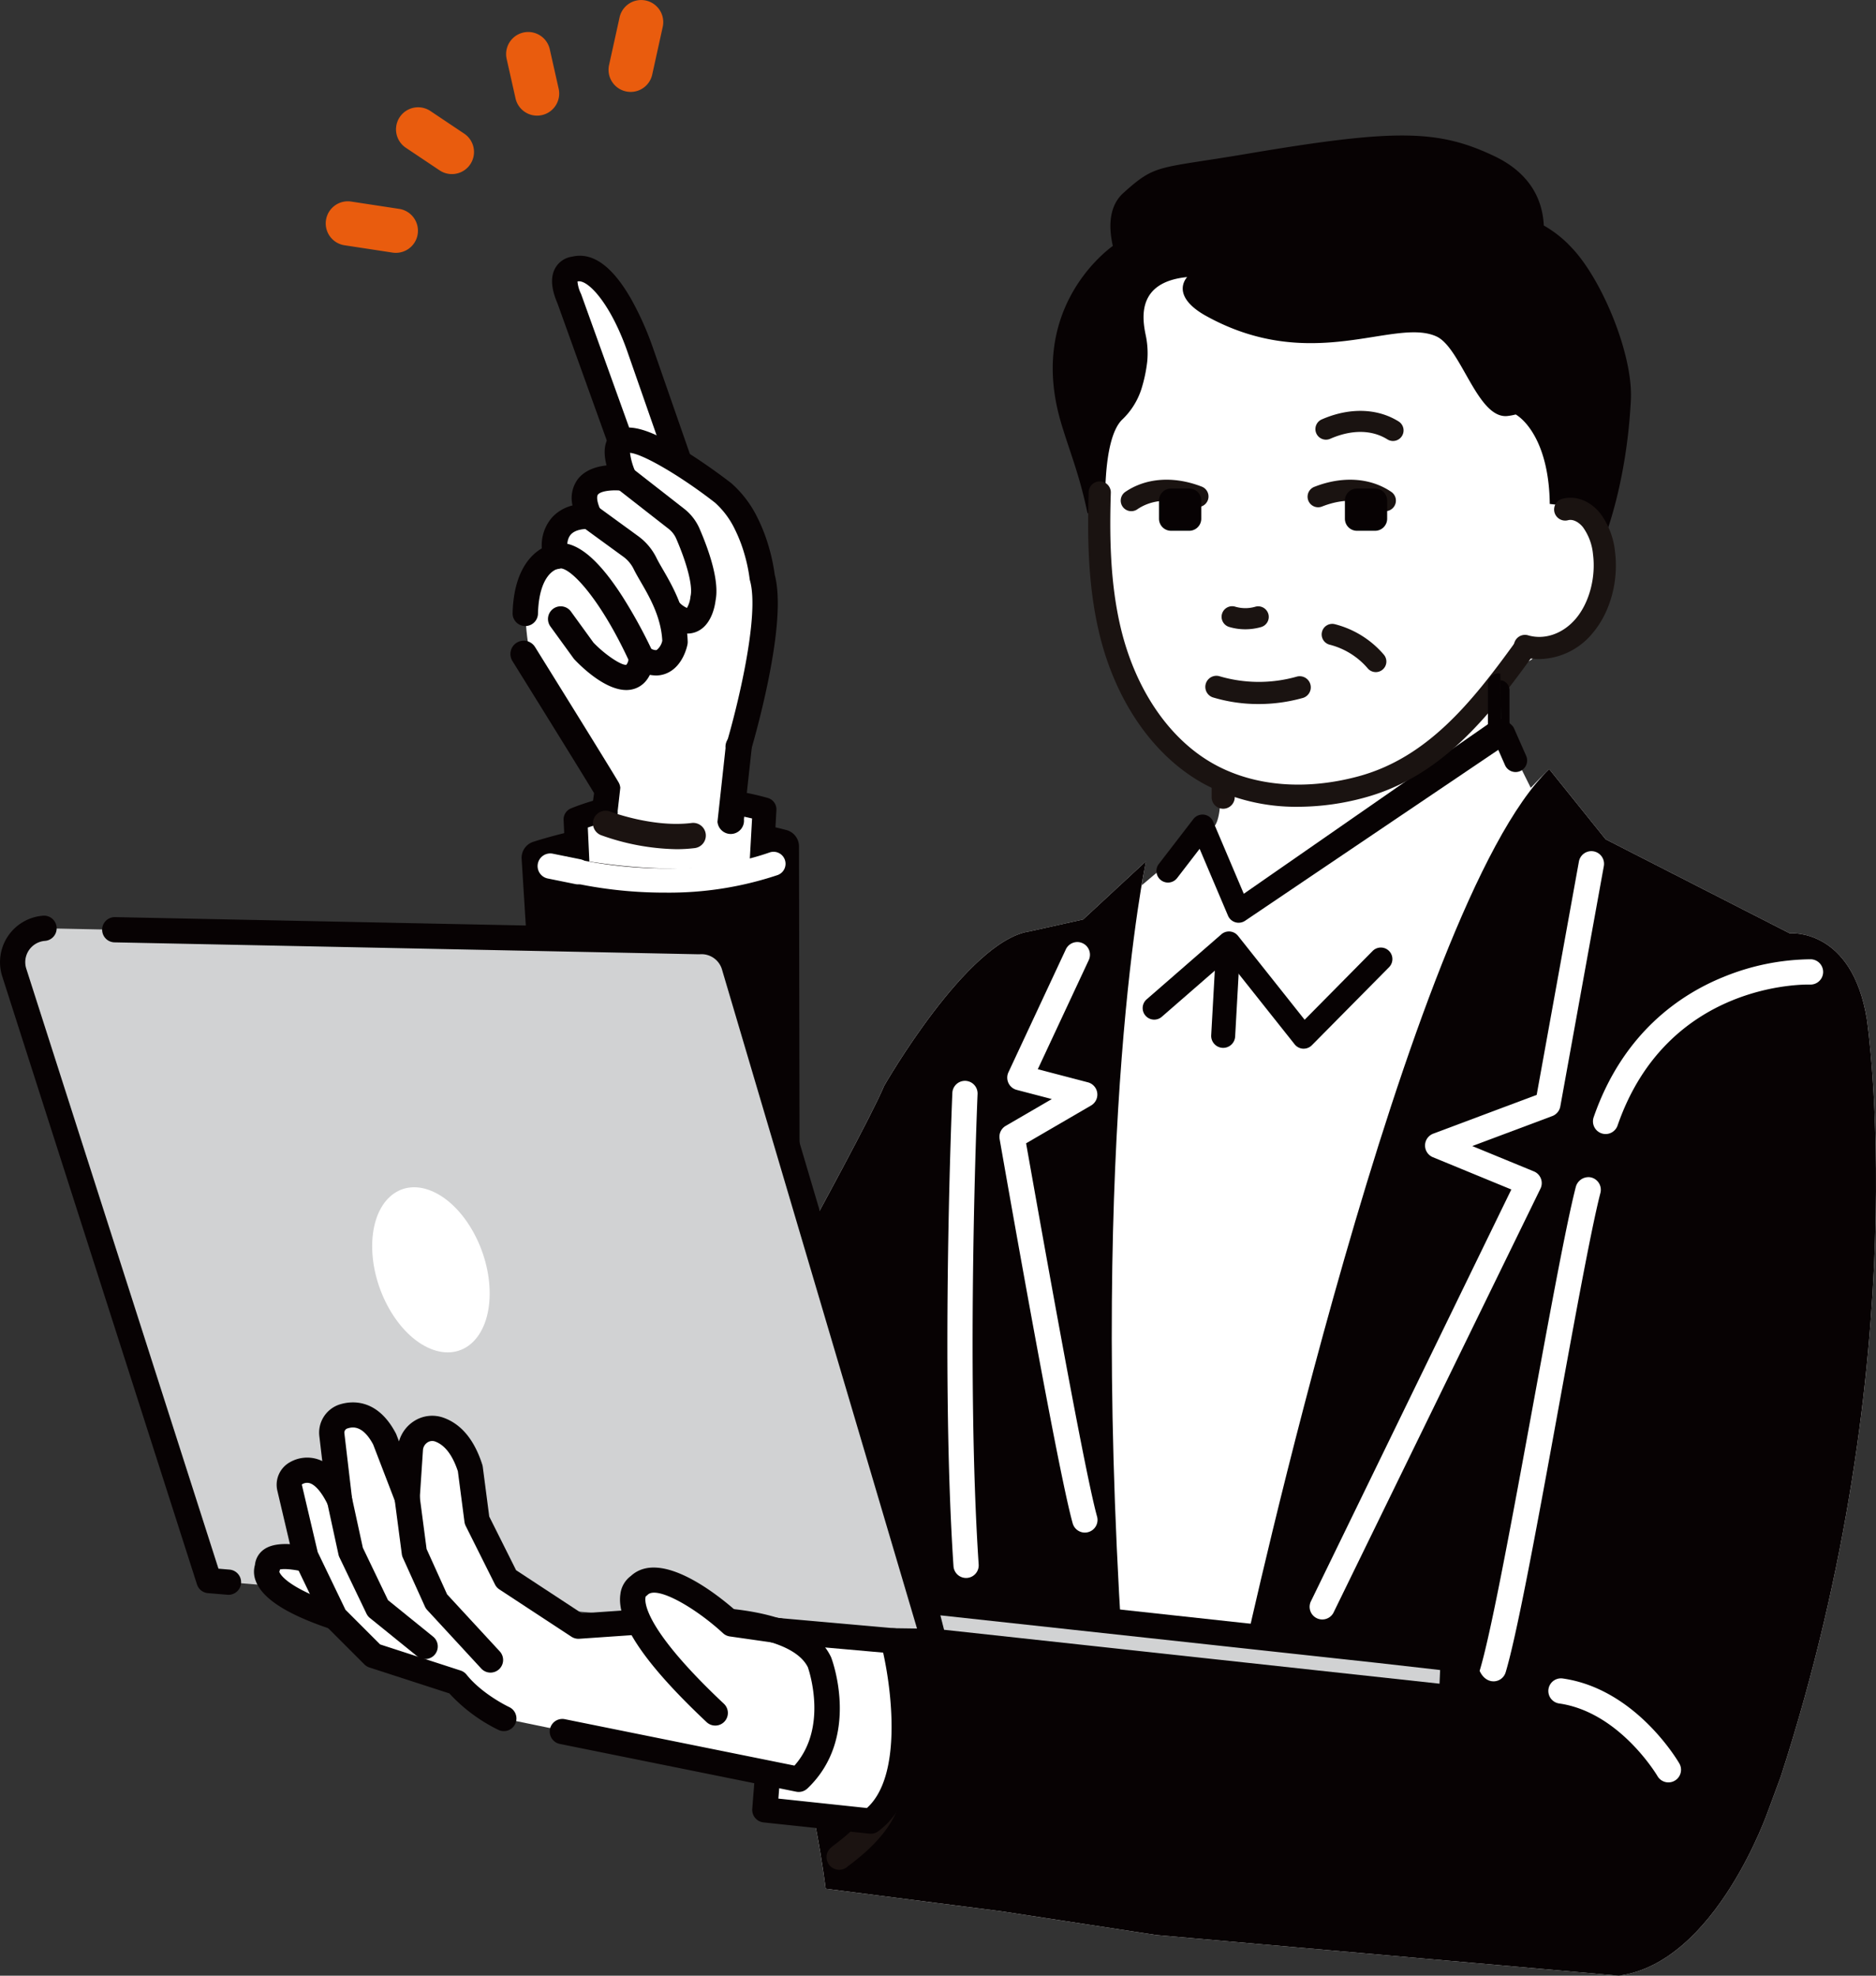 <svg id="fig_matching01" xmlns="http://www.w3.org/2000/svg" xmlns:xlink="http://www.w3.org/1999/xlink" width="524.194" height="552" viewBox="0 0 524.194 552">
  <rect x="0" y="0" width="524.194" height="552" fill="#333333" stroke="none"/>
  <defs>
    <clipPath id="clip-path">
      <rect id="長方形_3018" data-name="長方形 3018" width="524.194" height="552" fill="none"/>
    </clipPath>
  </defs>
  <g id="グループ_2228" data-name="グループ 2228" clip-path="url(#clip-path)">
    <path id="パス_8006" data-name="パス 8006" d="M144.5,289.649l-3.58-57.253a4.709,4.709,0,0,1,3.266-4.788c10.108-3.213,40.6-11.3,70.727-3.277a4.729,4.729,0,0,1,3.507,4.56l.156,84.065a4.719,4.719,0,0,1-6.338,4.441l-64.648-23.611a4.719,4.719,0,0,1-3.091-4.138" transform="translate(4.837 7.582)" fill="#070203"/>
    <path id="パス_8007" data-name="パス 8007" d="M155.472,221.534s24.81-10.657,52.817-2.8l-.946,16.9s-17.478,6.332-51.192.507Z" transform="translate(5.336 7.409)" fill="#fff"/>
    <path id="パス_8008" data-name="パス 8008" d="M183.3,242.049a162.4,162.4,0,0,1-27.608-2.52,3.331,3.331,0,0,1-2.76-3.127l-.679-14.6a3.331,3.331,0,0,1,2.013-3.215c1.057-.454,26.224-11.028,55.029-2.949a3.328,3.328,0,0,1,2.424,3.393l-.946,16.9a3.328,3.328,0,0,1-2.19,2.945c-.51.184-9.042,3.176-25.284,3.176m-23.84-8.647c24.335,3.837,39.54,1.092,44.8-.212l.661-11.812c-20.893-5.023-39.72.388-45.9,2.533Z" transform="translate(5.226 7.297)" fill="#070203"/>
    <path id="パス_8009" data-name="パス 8009" d="M156.507,239.169a3.5,3.5,0,0,1-.705-.071l-7.733-1.565a3.535,3.535,0,1,1,1.4-6.93l7.734,1.565a3.536,3.536,0,0,1-.7,7" transform="translate(4.985 7.913)" fill="#fff"/>
    <path id="パス_8010" data-name="パス 8010" d="M155.253,72.722s-4.948.147-1.4,8.3l24.159,67.188,12.225-5.316L173.691,95.375s-8.6-25.323-18.438-22.654" transform="translate(5.237 2.489)" fill="#fff"/>
    <path id="パス_8011" data-name="パス 8011" d="M176.83,151.263a3.219,3.219,0,0,1-1.75-1.88L150.958,82.3c-1.839-4.277-1.993-7.524-.471-9.923a6.071,6.071,0,0,1,4.331-2.73c5.581-1.322,11.049,2.688,16.255,11.928a85.294,85.294,0,0,1,5.776,12.886l16.54,47.514a3.216,3.216,0,0,1-1.768,3.973L179.4,151.263a3.219,3.219,0,0,1-2.568,0m-6.078-54.746c-4.975-14.657-11.644-21.371-14.549-20.583-.118.032-.21.057-.3.074a8.674,8.674,0,0,0,1,3.834c.031.07.058.141.084.213L180,143.984l6.351-2.762Z" transform="translate(5.13 2.382)" fill="#070203"/>
    <path id="パス_8012" data-name="パス 8012" d="M176.71,151.574a3.553,3.553,0,0,1-1.929-2.073L150.667,82.439c-1.883-4.383-2.03-7.729-.445-10.228a6.412,6.412,0,0,1,4.531-2.873c5.748-1.361,11.332,2.707,16.618,12.087a84.783,84.783,0,0,1,5.8,12.942l16.541,47.514a3.524,3.524,0,0,1-1.948,4.377l-12.225,5.317a3.555,3.555,0,0,1-2.83,0M154.87,69.984a5.762,5.762,0,0,0-4.094,2.58c-1.46,2.3-1.3,5.448.5,9.638L175.4,149.283a2.9,2.9,0,0,0,1.571,1.689,2.935,2.935,0,0,0,2.305,0l12.225-5.316a2.874,2.874,0,0,0,1.589-3.566L176.55,94.577A84.321,84.321,0,0,0,170.8,81.746c-4.573-8.114-9.323-12.141-14.171-12a8.7,8.7,0,0,0-1.757.234m25.01,74.311a.328.328,0,0,1-.179-.192L156.693,80.177c-.024-.064-.049-.128-.077-.193a8.99,8.99,0,0,1-1.028-3.99.33.33,0,0,1,.263-.3c.07-.013.144-.033.277-.069,3.464-.933,10.176,6.739,14.946,20.8l15.6,44.706a.326.326,0,0,1-.18.405l-6.351,2.762a.328.328,0,0,1-.121.028.332.332,0,0,1-.141-.028m-9.428-47.663c-4.847-14.279-11.451-21.106-14.2-20.358l-.013,0a9.791,9.791,0,0,0,.98,3.441c.034.077.064.155.094.238L180.2,143.551l5.751-2.5Z" transform="translate(5.119 2.371)" fill="#070203"/>
    <path id="パス_8013" data-name="パス 8013" d="M208.106,157.174s-1.614-15.571-10.931-23.548c0,0-38.658-30.172-27.565-4.087,0,0-15.921-2.373-9.756,10.652,0,0-11.575-1.125-9.557,11.2,0,0-8.011,1.068-8.394,15.938,0,0,.392,14.386,4.736,21.687l18.12,27.345L160.473,232.9l38.544,1.063,2.539-29.432s10.241-34.262,6.549-47.36" transform="translate(4.871 4.082)" fill="#fff"/>
    <path id="パス_8014" data-name="パス 8014" d="M146.962,149.413a11.618,11.618,0,0,1,2.884-8.729,11.417,11.417,0,0,1,5.738-3.212,8.708,8.708,0,0,1,1.287-7.283c1.982-2.672,5.373-3.593,8.25-3.85-.96-3.522-1.076-7.164,1.683-9.282,3.542-2.719,9.49-1.115,19.892,5.368,6.541,4.078,12.324,8.581,12.566,8.77.038.03.077.061.113.092a30.468,30.468,0,0,1,7.239,9.577,47.556,47.556,0,0,1,3.133,8.094,52,52,0,0,1,1.634,7.708c1.583,5.966.942,16.007-1.906,29.854-1.817,8.834-3.945,16.355-4.558,18.464l-6.461-.1a3.225,3.225,0,0,1,.126-1.163c2.773-9.283,9.353-35.566,6.535-45.565a3.291,3.291,0,0,1-.1-.538,44.646,44.646,0,0,0-1.448-6.866,41.049,41.049,0,0,0-2.7-6.994,24.175,24.175,0,0,0-5.621-7.534c-10.043-7.826-20.994-14.113-24.281-14.015h-.024c-.02.688.158,2.458,1.741,6.18a3.221,3.221,0,0,1-3.428,4.442c-2.342-.336-6.255-.1-7.215,1.2-.566.766-.254,2.6.835,4.894a3.228,3.228,0,0,1-3.2,4.581c-.95-.08-3.721.055-5.147,1.6-1.075,1.164-1.393,3.14-.946,5.874a3.135,3.135,0,0,1-.548,2.511,2.984,2.984,0,0,1-2.152,1.194c-.591.151-5.365,1.714-5.652,12.835a3.218,3.218,0,0,1-6.434-.167c.3-11.58,4.953-16.154,8.168-17.936" transform="translate(4.764 3.974)" fill="#070203"/>
    <path id="パス_8015" data-name="パス 8015" d="M204.922,205.322l-6.46-.1a.326.326,0,0,1-.322-.3,3.5,3.5,0,0,1,.138-1.282c2.766-9.259,9.33-35.461,6.534-45.383a3.575,3.575,0,0,1-.114-.59,44.58,44.58,0,0,0-1.438-6.811,40.721,40.721,0,0,0-2.679-6.937,23.843,23.843,0,0,0-5.528-7.421c-9.518-7.418-20.162-13.645-23.768-13.936a18.661,18.661,0,0,0,1.708,5.713,3.549,3.549,0,0,1-3.775,4.9c-2.311-.334-6.055-.085-6.906,1.067-.362.49-.354,1.98.868,4.559a3.557,3.557,0,0,1-3.523,5.049c-.909-.073-3.543.049-4.878,1.495-1,1.085-1.293,2.967-.863,5.6a3.425,3.425,0,0,1-.616,2.767,3.245,3.245,0,0,1-2.327,1.309c-.523.133-5.124,1.629-5.405,12.525a3.546,3.546,0,0,1-7.089-.183c.3-11.768,5.162-16.384,8.162-18.116a11.869,11.869,0,0,1,2.978-8.765,11.542,11.542,0,0,1,5.6-3.229,8.931,8.931,0,0,1,1.406-7.236c1.619-2.184,4.413-3.543,8.1-3.944-1.1-4.329-.46-7.441,1.9-9.254,3.667-2.813,9.73-1.215,20.266,5.352,6.33,3.947,11.967,8.3,12.594,8.787l.125.1a30.793,30.793,0,0,1,7.319,9.68,47.807,47.807,0,0,1,3.155,8.149,51.838,51.838,0,0,1,1.636,7.715c1.6,6.015.956,16.111-1.9,30-1.813,8.823-3.951,16.383-4.563,18.49a.325.325,0,0,1-.306.236h-.014m-37.907-87.994c-2.226,1.71-2.739,4.633-1.566,8.936a.33.33,0,0,1-.289.414c-2.568.229-6.044,1.062-8.015,3.719a8.415,8.415,0,0,0-1.229,7.018.329.329,0,0,1-.244.388,11,11,0,0,0-5.577,3.116,11.324,11.324,0,0,0-2.794,8.492.328.328,0,0,1-.169.3c-2.859,1.585-7.7,5.985-8,17.658a2.889,2.889,0,1,0,5.777.148c.293-11.379,5.325-13,5.954-13.152a2.676,2.676,0,0,0,1.921-1.072,2.839,2.839,0,0,0,.482-2.254c-.464-2.839-.118-4.908,1.028-6.149,1.515-1.64,4.422-1.787,5.418-1.7a2.9,2.9,0,0,0,2.871-4.112c-1.157-2.447-1.449-4.352-.8-5.231,1.136-1.537,5.459-1.623,7.528-1.327a2.893,2.893,0,0,0,3.078-3.99c-1.59-3.739-1.789-5.563-1.767-6.318a.35.35,0,0,1,.341-.319c3.409-.1,14.4,6.217,24.506,14.1a24.454,24.454,0,0,1,5.7,7.634,41.327,41.327,0,0,1,2.723,7.049,45.293,45.293,0,0,1,1.459,6.924,2.937,2.937,0,0,0,.092.482c2.838,10.071-3.756,36.438-6.536,45.748a2.879,2.879,0,0,0-.12.746l5.894.094c.69-2.391,2.736-9.707,4.482-18.2,2.838-13.794,3.482-23.785,1.9-29.747a51.617,51.617,0,0,0-1.624-7.655,47,47,0,0,0-3.11-8.039,30.163,30.163,0,0,0-7.185-9.5l-.079-.064c-.62-.481-6.232-4.816-12.535-8.744-7.32-4.563-12.387-6.692-15.932-6.587a5.99,5.99,0,0,0-3.585,1.2" transform="translate(4.753 3.964)" fill="#070203"/>
    <path id="パス_8016" data-name="パス 8016" d="M170.188,187.411a6.96,6.96,0,0,0,1.949-.33c2.03-.66,4.6-2.563,5.288-7.881a3.22,3.22,0,0,0-.263-1.75,140.348,140.348,0,0,0-8.6-15.719c-7.352-11.432-13.693-16.141-19.382-14.382a3.217,3.217,0,1,0,1.895,6.148c3.3-1,12.168,9.278,19.824,25.736-.272,1.286-.654,1.7-.75,1.727-1.4.454-6.116-2.617-9.6-6.237l-6.322-8.712a3.217,3.217,0,1,0-5.209,3.778l6.449,8.889a3.309,3.309,0,0,0,.267.322c2.044,2.16,8.63,8.583,14.454,8.41" transform="translate(5.042 5.045)" fill="#070203"/>
    <path id="パス_8017" data-name="パス 8017" d="M155.506,179.237a3.55,3.55,0,0,1-.294-.354l-6.449-8.889a3.546,3.546,0,0,1,5.742-4.163l6.291,8.677c3.616,3.759,8.124,6.512,9.2,6.181a2.864,2.864,0,0,0,.566-1.406c-8.236-17.671-16.663-26.264-19.38-25.46a3.545,3.545,0,1,1-2.09-6.776c5.836-1.809,12.309,2.942,19.757,14.519a139.253,139.253,0,0,1,8.62,15.759,3.519,3.519,0,0,1,.292,1.929c-.715,5.488-3.393,7.462-5.514,8.15a7.341,7.341,0,0,1-2.04.348c-6,.178-12.769-6.472-14.7-8.516m-6.219-31.562a2.889,2.889,0,1,0,1.7,5.521c3.871-1.149,13.138,10.693,20.216,25.912a.331.331,0,0,1,.025.207c-.278,1.312-.7,1.88-.971,1.97-1.67.54-6.631-2.887-9.967-6.356l-6.321-8.712a2.889,2.889,0,0,0-4.678,3.393l6.449,8.888a3.278,3.278,0,0,0,.241.29c1.886,1.992,8.481,8.477,14.205,8.308a6.679,6.679,0,0,0,1.856-.314c1.941-.631,4.4-2.464,5.064-7.61a2.876,2.876,0,0,0-.236-1.572,138.569,138.569,0,0,0-8.577-15.676c-6.388-9.934-11.967-14.736-16.98-14.587a7.626,7.626,0,0,0-2.029.339" transform="translate(5.032 5.034)" fill="#070203"/>
    <path id="パス_8018" data-name="パス 8018" d="M178.114,183.713a7.353,7.353,0,0,0,2.743-.608c4.3-1.874,5.446-7.2,5.562-7.8a3.165,3.165,0,0,0,.057-.705c-.253-8.558-4.268-15.484-6.924-20.065-.713-1.23-1.328-2.291-1.762-3.182a16.188,16.188,0,0,0-4.993-5.956l-11.536-8.4a3.217,3.217,0,0,0-3.788,5.2l11.534,8.4a9.734,9.734,0,0,1,3,3.579c.536,1.1,1.236,2.3,1.978,3.584,2.422,4.179,5.723,9.873,6.044,16.627-.285,1.061-.983,2.5-1.747,2.825-.528.224-1.5-.061-2.659-.787a3.218,3.218,0,0,0-3.409,5.458,10.519,10.519,0,0,0,5.9,1.834" transform="translate(5.36 4.681)" fill="#070203"/>
    <path id="パス_8019" data-name="パス 8019" d="M172.048,182.169a3.546,3.546,0,0,1,3.758-6.016c1.237.775,2.029.905,2.356.763a4.456,4.456,0,0,0,1.545-2.558c-.332-6.654-3.606-12.3-6-16.427-.71-1.222-1.442-2.484-1.988-3.6a9.417,9.417,0,0,0-2.9-3.458l-11.535-8.4a3.547,3.547,0,0,1,4.177-5.733l11.535,8.4a16.5,16.5,0,0,1,5.094,6.079c.43.878,1.041,1.933,1.752,3.16,2.673,4.612,6.712,11.58,6.968,20.219a3.486,3.486,0,0,1-.062.777c-.119.62-1.285,6.1-5.754,8.045a7.733,7.733,0,0,1-2.864.635,10.936,10.936,0,0,1-6.086-1.883m-13.119-45.421a2.889,2.889,0,0,0-1.253,5.189l11.535,8.4a10.08,10.08,0,0,1,3.1,3.7c.537,1.1,1.263,2.351,1.966,3.563,2.433,4.2,5.762,9.94,6.088,16.777a.376.376,0,0,1-.01.1c-.234.866-.938,2.614-1.936,3.04-.639.271-1.691-.016-2.961-.809a2.84,2.84,0,0,0-2.181-.365,2.889,2.889,0,0,0-.881,5.264c2.988,1.866,5.9,2.27,8.34,1.205,4.16-1.812,5.26-6.982,5.37-7.566a2.838,2.838,0,0,0,.052-.634c-.252-8.473-4.241-15.356-6.883-19.916-.714-1.232-1.331-2.3-1.77-3.2a15.82,15.82,0,0,0-4.891-5.834l-11.536-8.4a2.867,2.867,0,0,0-1.78-.553,3.164,3.164,0,0,0-.368.034" transform="translate(5.349 4.67)" fill="#070203"/>
    <path id="パス_8020" data-name="パス 8020" d="M179.872,169.29a3.217,3.217,0,1,1,4.277-4.807,5.443,5.443,0,0,0,2.224,1.417,7.059,7.059,0,0,0,1.185-3.356,3.147,3.147,0,0,1,.057-.356c.61-2.789-.939-8.973-4.042-16.138a7.378,7.378,0,0,0-2.228-2.88l-14.527-11.342a3.218,3.218,0,0,1,3.96-5.073L185.3,138.1a13.852,13.852,0,0,1,4.174,5.4c2.643,6.1,5.543,14.472,4.461,19.891-.178,1.488-1.109,6.934-5.264,8.548a6.167,6.167,0,0,1-2.063.422c-2.119.063-4.378-.961-6.74-3.064m6.427-3.339h0Z" transform="translate(5.683 4.327)" fill="#070203"/>
    <path id="パス_8021" data-name="パス 8021" d="M179.664,169.546a3.547,3.547,0,0,1,2.154-6.189,3.442,3.442,0,0,1,2.56.892,6.493,6.493,0,0,0,1.9,1.29,7.827,7.827,0,0,0,.966-3.016,3.513,3.513,0,0,1,.063-.392c.6-2.727-.945-8.833-4.022-15.938a7.06,7.06,0,0,0-2.13-2.751L166.626,132.1a3.547,3.547,0,0,1,4.365-5.593l14.527,11.342a14.2,14.2,0,0,1,4.272,5.523c2.652,6.123,5.582,14.579,4.488,20.062-.2,1.647-1.179,7.147-5.474,8.814a6.553,6.553,0,0,1-2.172.445c-2.2.065-4.548-.993-6.968-3.147m-13.132-42.021a2.9,2.9,0,0,0,.5,4.057l14.527,11.341a7.715,7.715,0,0,1,2.327,3.009c3.13,7.225,4.685,13.484,4.062,16.338a3.183,3.183,0,0,0-.051.323,7.334,7.334,0,0,1-1.292,3.564.3.3,0,0,1-.071.048.347.347,0,0,1-.489-.052,7.067,7.067,0,0,1-2.1-1.414,2.889,2.889,0,0,0-3.84,4.318c3.035,2.7,5.869,3.582,8.466,2.58,3.951-1.535,4.871-6.726,5.062-8.306,1.065-5.342-1.828-13.66-4.441-19.7a13.543,13.543,0,0,0-4.074-5.266l-14.527-11.341a2.89,2.89,0,0,0-4.055.5" transform="translate(5.672 4.316)" fill="#070203"/>
    <path id="パス_8022" data-name="パス 8022" d="M164.246,224.438a3.389,3.389,0,0,1-3.467-3.029l.818-5.823c-4.158-6.926-22.685-36.712-22.877-37.023a3.389,3.389,0,0,1,5.755-3.581c.817,1.314,20.045,32.23,23.33,37.779a3.391,3.391,0,0,1,.453,1.366l-.74,6.563a3.388,3.388,0,0,1-3.01,3.729c-.088.01-.176.016-.263.019" transform="translate(4.744 5.951)" fill="#070203"/>
    <path id="パス_8023" data-name="パス 8023" d="M160.464,221.375l.8-5.708c-4.275-7.111-22.631-36.624-22.815-36.919a3.717,3.717,0,0,1,1.193-5.12,3.725,3.725,0,0,1,5.121,1.193l.23.369c4.684,7.535,20.2,32.5,23.1,37.415a3.719,3.719,0,0,1,.5,1.571l-.74,6.491a3.718,3.718,0,0,1-3.3,4.091c-.1.009-.193.018-.288.02a3.737,3.737,0,0,1-3.8-3.4m-20.473-47.189a3.059,3.059,0,0,0-.981,4.215c.184.3,18.715,30.092,22.88,37.027a.331.331,0,0,1,.043.214l-.817,5.744a3.06,3.06,0,0,0,5.424,1.6,3.114,3.114,0,0,0,.661-2.319l.74-6.49a3.063,3.063,0,0,0-.41-1.233c-2.9-4.908-18.412-29.87-23.1-37.4l-.23-.369a3.057,3.057,0,0,0-4.216-.981" transform="translate(4.733 5.94)" fill="#070203"/>
    <path id="パス_8024" data-name="パス 8024" d="M197.607,225.871a3.389,3.389,0,0,1-3.468-3.037l2.254-20.679a3.389,3.389,0,1,1,6.742-.7l-2.254,20.678a3.389,3.389,0,0,1-3.02,3.721c-.085.009-.17.016-.253.018" transform="translate(6.664 6.81)" fill="#070203"/>
    <path id="パス_8025" data-name="パス 8025" d="M193.824,222.809l2.254-20.609a3.713,3.713,0,1,1,7.393-.7l-2.254,20.609a3.716,3.716,0,0,1-3.311,4.081c-.094.009-.186.017-.279.02a3.735,3.735,0,0,1-3.8-3.4m5.633-24.038a3.034,3.034,0,0,0-2.059,1.116,3.117,3.117,0,0,0-.667,2.315l-2.254,20.609a3.07,3.07,0,0,0,3.131,2.742c.074,0,.151-.006.23-.016a3.041,3.041,0,0,0,2.059-1.115,3.117,3.117,0,0,0,.667-2.315l2.254-20.609a3.067,3.067,0,0,0-3.132-2.742c-.076,0-.152.006-.229.014" transform="translate(6.653 6.799)" fill="#070203"/>
    <path id="パス_8026" data-name="パス 8026" d="M183.486,229.743a65.177,65.177,0,0,1-21.043-3.919,3.535,3.535,0,0,1,2.549-6.595c.118.046,11.971,4.54,22.759,3.19a3.535,3.535,0,1,1,.879,7.016,41.43,41.43,0,0,1-5.144.308" transform="translate(5.498 7.517)" fill="#1b1311"/>
    <path id="パス_8027" data-name="パス 8027" d="M298.8,159.675l-.038-.148c-.445.269-.2.234.038.148" transform="translate(10.246 5.476)" fill="#fff"/>
    <path id="パス_8028" data-name="パス 8028" d="M415.27,216.316v0c.025-.027.02-.023,0,0" transform="translate(14.254 7.424)" fill="#fff"/>
    <path id="パス_8029" data-name="パス 8029" d="M422.537,123.792s-5.058-33.033-14.972-41.22h0C391.394,57.625,370.028,35.8,337.8,50.348c-8.316,7.276-19.289,12.013-19.289,12.013-15.99,16.174-17.055,16.463-21.8,42.721l-1.5,18.044c-3.978.157,2.537,40.568,4.15,40.31.016.048.032.1.047.145l-.008,0c1.856,7.345,5.369,31.6,19.653,44.775a74.06,74.06,0,0,0,12.324,9.931c.306,13.116-3.236,11.69-3.236,11.69l-21.015,17.7-4.057,42.769c.329-2.616-15.115,164.11-22.222,185.841l57.414-8.936L390.2,265.713c1.006-1.011,28.619-42.518,29.689-43.541L410.4,203.1l-2.779,2.732-.938-18.254c5.681-6.959,11.943.47,14.826-10.587a7.908,7.908,0,0,0,1.94.6c2.966.475,7.849-1.942,10.444-5.661,4.793-5.9,3.715-21.6,4.5-34.123,0,0,.714-20.986-15.854-14.011" transform="translate(9.64 1.568)" fill="#fff"/>
    <path id="パス_8030" data-name="パス 8030" d="M335.379,251.14a3.193,3.193,0,0,1-.915-.133,3.227,3.227,0,0,1-2.054-1.833l-7.932-18.686-6.285,8.167a3.227,3.227,0,1,1-5.115-3.936l9.653-12.545a3.227,3.227,0,0,1,5.527.707l8.561,20.167,68.727-47.723a7.125,7.125,0,0,1,2.771-1.049c1.318-.209,3.564,1.546,3.95,2.421l3.494,7.919a3.227,3.227,0,0,1-5.9,2.605l-1.934-4.388-70.737,47.753a3.23,3.23,0,0,1-1.806.552" transform="translate(10.723 6.668)" fill="#070203"/>
    <path id="パス_8031" data-name="パス 8031" d="M353.684,284.363c-.058,0-.117,0-.175-.005a3.224,3.224,0,0,1-2.352-1.215l-18.784-23.654-18.338,15.961a3.227,3.227,0,0,1-4.237-4.869L330.683,252.4a3.226,3.226,0,0,1,4.645.428l18.62,23.448,19-19.218a3.227,3.227,0,0,1,4.589,4.539l-21.564,21.8a3.226,3.226,0,0,1-2.294.958" transform="translate(10.595 8.636)" fill="#070203"/>
    <path id="パス_8032" data-name="パス 8032" d="M330.546,218.795a3.227,3.227,0,0,1-3.227-3.227v-3.607a3.227,3.227,0,1,1,6.454,0v3.607a3.227,3.227,0,0,1-3.227,3.227" transform="translate(11.235 7.164)" fill="#1b1311"/>
    <path id="パス_8033" data-name="パス 8033" d="M515.4,277.692c-4.148-25.716-21.569-24.057-21.569-24.057L442.4,227.365l-15.762-19.6C371.882,260.022,312.982,419,312.982,419c-9.126-144.346.982-185.519.982-185.519l-17.573,16.286-14.933,3.318c-17.421,2.489-40.649,43.137-40.649,43.137-6.637,15.762-55.581,102.868-55.581,102.868-14.933,41.478,27.527,71.242,27.527,71.242,8.3,21.569,11.706,50.236,11.706,50.236l49.005,6.293,43.339,6.639,129.278,11.372c27.209-3.638,41.838-46.4,41.838-46.4l3.418-9.24C529.5,371.433,515.4,277.692,515.4,277.692" transform="translate(6.248 7.131)" fill="#fff"/>
    <path id="パス_8034" data-name="パス 8034" d="M515.4,277.692c-4.148-25.716-21.569-24.057-21.569-24.057L442.4,227.365l-15.762-19.6c-39.512,37.716-84.973,245.693-84.973,245.693l-34.434-1.988c-9.125-144.346,6.737-217.989,6.737-217.989l-17.573,16.286-14.933,3.318c-17.421,2.489-40.649,43.137-40.649,43.137-6.637,15.762-55.581,102.868-55.581,102.868-14.933,41.478,27.527,71.242,27.527,71.242,8.3,21.569,11.706,50.236,11.706,50.236l49.005,6.293,43.339,6.639,129.278,11.372c27.209-3.638,41.838-46.4,41.838-46.4l3.418-9.24C529.5,371.433,515.4,277.692,515.4,277.692" transform="translate(6.248 7.131)" fill="#070203"/>
    <path id="パス_8035" data-name="パス 8035" d="M357.966,444.52a3.535,3.535,0,0,1-3.75-5.149l55.936-114.929-21.916-9.017a3.536,3.536,0,0,1,.1-6.58l28.9-10.831,11.8-65.19A3.536,3.536,0,0,1,436,234.084l-12.164,67.165a3.537,3.537,0,0,1-2.238,2.68l-22.356,8.38,17.218,7.083a3.535,3.535,0,0,1,1.77,4.941l-57.786,118.38a3.529,3.529,0,0,1-2.481,1.807" transform="translate(12.144 7.892)" fill="#fff"/>
    <path id="パス_8036" data-name="パス 8036" d="M293.754,419.456a3.535,3.535,0,0,1-3.289-2.579C286,400.98,270.509,312.1,270.049,309.5a3.534,3.534,0,0,1,1.7-3.673l12.884-7.491-9.812-2.563a3.537,3.537,0,0,1-2.31-4.916l16.04-34.347a3.536,3.536,0,0,1,6.408,2.992l-14.246,30.5,14,3.658a3.536,3.536,0,0,1,.883,6.478L277.445,310.7c2.109,11.772,15.948,90.456,19.827,104.265a3.536,3.536,0,0,1-3.518,4.49" transform="translate(9.267 8.734)" fill="#fff"/>
    <path id="パス_8037" data-name="パス 8037" d="M403.6,458.842c-1.418,0-2.931-.857-3.883-2.926,5.894-19.205,21.077-112.685,26.852-135.115a3.668,3.668,0,0,1,4-2.8,3.537,3.537,0,0,1,2.9,4.378c-5.618,21.827-20.447,113.963-26.482,133.951a3.536,3.536,0,0,1-3.383,2.514" transform="translate(13.72 10.914)" fill="#fff"/>
    <path id="パス_8038" data-name="パス 8038" d="M433.873,307.947a3.538,3.538,0,0,1-3.341-4.694c8.147-23.536,24.2-34.293,36.232-39.173a65.518,65.518,0,0,1,24.465-4.958A3.535,3.535,0,0,1,491,266.19c-1.63-.042-39.923-.683-53.79,39.378a3.538,3.538,0,0,1-3.341,2.38" transform="translate(14.771 8.894)" fill="#fff"/>
    <path id="パス_8039" data-name="パス 8039" d="M226.822,505.891a3.537,3.537,0,0,1-3.508-3.16c-.217-2.041,1.139-3.046,2.129-3.78,6.921-5.134,10.881-10.136,11.768-14.865a3.526,3.526,0,1,1,6.931,1.3c-1.225,6.533-6.1,13-14.5,19.23-.126.092-.233.172-.321.237a3.537,3.537,0,0,1-2.5,1.039" transform="translate(7.664 16.517)" fill="#1b1311"/>
    <path id="パス_8040" data-name="パス 8040" d="M451.832,482.427a3.523,3.523,0,0,1-3.053-1.758c-.155-.263-10.634-17.889-27.469-20.291a3.526,3.526,0,0,1,1-6.982c20.31,2.9,32.085,22.891,32.575,23.741a3.526,3.526,0,0,1-3.049,5.291" transform="translate(14.357 15.561)" fill="#fff"/>
    <path id="パス_8041" data-name="パス 8041" d="M261.156,430.854a3.526,3.526,0,0,1-3.515-3.292c-3.629-54.441-.352-131.457-.319-132.229a3.526,3.526,0,1,1,7.046.306c-.033.769-3.294,77.4.308,131.454a3.526,3.526,0,0,1-3.284,3.753c-.08.005-.158.008-.237.008" transform="translate(8.785 10.021)" fill="#fff"/>
    <path id="パス_8042" data-name="パス 8042" d="M58.282,432.989,3.868,263.113a9.493,9.493,0,0,1,8.322-12.361l183,3.735a9.492,9.492,0,0,1,9.909,7.091l55.765,188.41Z" transform="translate(0.117 8.607)" fill="#d1d2d3"/>
    <path id="パス_8043" data-name="パス 8043" d="M260.028,453.619h-.049l-11.377-.157a3.527,3.527,0,0,1,.048-7.053h.05l6.588.092L200.883,262.682c-.011-.039-.023-.079-.033-.118a5.976,5.976,0,0,0-6.228-4.458c-.113.008-.231.012-.338.009L31.049,254.785a3.526,3.526,0,1,1,.144-7.051l163.078,3.327a13,13,0,0,1,13.391,9.676l55.748,188.354a3.527,3.527,0,0,1-3.381,4.527" transform="translate(0.947 8.503)" fill="#070203"/>
    <path id="パス_8044" data-name="パス 8044" d="M63.826,437.089c-.1,0-.2,0-.3-.012l-5.423-.455a3.525,3.525,0,0,1-3.063-2.439L.627,264.307a13.019,13.019,0,0,1,11.414-16.954,3.526,3.526,0,1,1,.533,7.032,5.966,5.966,0,0,0-5.23,7.77l53.7,167.634,3.077.259a3.526,3.526,0,0,1-.291,7.041" transform="translate(0 8.49)" fill="#070203"/>
    <path id="パス_8045" data-name="パス 8045" d="M242.507,443.319s10.074,38.406-6.3,50.368l-29.592-3.147,3.936-50.054Z" transform="translate(7.092 15.119)" fill="#fff"/>
    <path id="パス_8046" data-name="パス 8046" d="M236.327,497.332c-.124,0-.248-.007-.372-.02l-29.592-3.147a3.528,3.528,0,0,1-3.142-3.784l3.936-50.054a3.524,3.524,0,0,1,3.826-3.235l31.953,2.833a3.528,3.528,0,0,1,3.1,2.618c.436,1.663,10.475,40.883-7.627,54.111a3.532,3.532,0,0,1-2.081.679m-25.807-9.817,24.731,2.63c9.792-8.763,7.025-32.268,4.54-43.42l-25.883-2.294Z" transform="translate(6.975 15.002)" fill="#070203"/>
    <path id="パス_8047" data-name="パス 8047" d="M91.142,423.544s-18.889-6.926-18.889,0c0,0-3.777,6.3,18.889,13.852Z" transform="translate(2.472 14.432)" fill="#fff"/>
    <path id="パス_8048" data-name="パス 8048" d="M91.259,441.038a3.534,3.534,0,0,1-1.115-.181c-12.324-4.108-19.212-8.529-21.057-13.514a6.934,6.934,0,0,1-.2-4.442,5.987,5.987,0,0,1,2.569-4.351c5-3.494,16.365.1,21.018,1.8a3.523,3.523,0,0,1,2.312,3.31v13.852a3.528,3.528,0,0,1-3.526,3.526m-15.57-16.19c.209.589,1.764,3.629,12.044,7.648v-6.312c-5.01-1.587-10.07-2.448-11.879-1.983a3.417,3.417,0,0,1-.164.647m-.294.624,0,0,0,0m0,0v0" transform="translate(2.355 14.316)" fill="#070203"/>
    <path id="パス_8049" data-name="パス 8049" d="M220.495,484.01l-82.342-16.969s-8.186-3.778-13.222-10.074l-23.3-7.555-10.7-10.7-8.185-17-4.5-19.134a3.66,3.66,0,0,1,1.749-4.06c2.764-1.511,7.618-2.12,12.2,7.453l-2.14-18.2a4.749,4.749,0,0,1,3.128-5.1c3.143-1.027,7.827-.876,11.605,6.3l6.3,16.37.9-13.547a6.151,6.151,0,0,1,8.111-5.481c3.1,1.131,6.443,4.055,8.615,10.842l1.889,14.482L138.781,428l20.148,13.223,18.259-1.26s41.554-4.407,49.11,11.333c0,0,7.54,20.034-5.8,32.709" transform="translate(2.682 13.119)" fill="#fff"/>
    <path id="パス_8050" data-name="パス 8050" d="M220.611,487.654a3.554,3.554,0,0,1-.7-.069l-66.045-13.344a3.526,3.526,0,0,1,1.4-6.912l64.159,12.962c9.249-10.408,4.3-25.874,3.737-27.5-5.484-10.842-35.39-10.265-45.485-9.2l-.128.011-18.258,1.259a3.583,3.583,0,0,1-2.177-.57l-20.147-13.221a3.536,3.536,0,0,1-1.219-1.372l-8.186-16.37a3.521,3.521,0,0,1-.343-1.12l-1.846-14.158c-1.5-4.519-3.64-7.314-6.368-8.309a2.372,2.372,0,0,0-2.129.27,2.784,2.784,0,0,0-1.257,2.133l-.9,13.546a3.526,3.526,0,0,1-6.809,1.031l-6.218-16.17c-3.115-5.785-6.148-4.79-7.3-4.415a1.244,1.244,0,0,0-.722,1.339l2.14,18.2a3.526,3.526,0,0,1-6.683,1.933c-2.242-4.687-4.158-5.9-5.1-6.2a2.646,2.646,0,0,0-2.224.321.287.287,0,0,0-.009.157l4.416,18.76,7.757,16.113,9.679,9.68,22.489,7.294a3.538,3.538,0,0,1,1.666,1.151c4.435,5.544,11.875,9.043,11.95,9.077a3.526,3.526,0,0,1-2.959,6.4,45.993,45.993,0,0,1-13.8-10.235l-22.327-7.241a3.54,3.54,0,0,1-1.406-.862l-10.7-10.7a3.526,3.526,0,0,1-.683-.963l-8.185-17a3.58,3.58,0,0,1-.255-.721l-4.5-19.134a7.2,7.2,0,0,1,3.489-7.961,9.677,9.677,0,0,1,7.774-.845,10.038,10.038,0,0,1,1.287.517l-.813-6.91a8.278,8.278,0,0,1,5.535-8.867c2.977-.973,10.478-2.141,15.821,8.01a3.541,3.541,0,0,1,.171.378l.727,1.89a9.88,9.88,0,0,1,4.106-5.607,9.365,9.365,0,0,1,8.394-.986c4.943,1.8,8.565,6.2,10.765,13.079a3.636,3.636,0,0,1,.139.618l1.811,13.892,7.5,14.988,18.36,12.049L177,436.572c4.813-.507,44.244-4.076,52.6,13.32.044.093.085.188.121.284.341.908,8.192,22.384-6.674,36.509a3.53,3.53,0,0,1-2.429.969" transform="translate(2.565 13.002)" fill="#070203"/>
    <path id="パス_8051" data-name="パス 8051" d="M115.765,449.748a3.5,3.5,0,0,1-2.217-.786l-13.223-10.7a3.53,3.53,0,0,1-.96-1.214l-7.555-15.74a3.468,3.468,0,0,1-.267-.777L88.4,406.047a3.526,3.526,0,1,1,6.891-1.5l3.061,14.077,7.032,14.652,12.6,10.2a3.526,3.526,0,0,1-2.219,6.267" transform="translate(3.031 13.79)" fill="#070203"/>
    <path id="パス_8052" data-name="パス 8052" d="M133.4,453.546a3.518,3.518,0,0,1-2.592-1.135L115.7,436.043a3.533,3.533,0,0,1-.623-.94L108.9,421.435a3.5,3.5,0,0,1-.283-.992l-2.01-15.295a3.526,3.526,0,0,1,6.992-.919l1.941,14.778,5.726,12.671,14.723,15.949a3.527,3.527,0,0,1-2.59,5.918" transform="translate(3.658 13.769)" fill="#070203"/>
    <path id="パス_8053" data-name="パス 8053" d="M198.559,439.066s-19.019-17.549-25.945-10.624c0,0-10.674,5.337,21.38,35.493l17.786-22.981Z" transform="translate(5.866 14.65)" fill="#fff"/>
    <path id="パス_8054" data-name="パス 8054" d="M194.11,467.579a3.515,3.515,0,0,1-2.415-.958C174.349,450.3,166.47,438.61,167.6,430.873a7.346,7.346,0,0,1,2.92-5.084c8.417-7.741,24.788,5.657,29.718,10.055l12.153,1.737a3.526,3.526,0,0,1-1,6.982l-13.223-1.889a3.538,3.538,0,0,1-1.891-.9c-7.81-7.2-18.477-13.306-21.062-10.723a3.453,3.453,0,0,1-.521.429c-.236.609-2.019,7.57,21.825,30a3.527,3.527,0,0,1-2.417,6.1m-19.8-35.869,0,0,0,0m0,0h0m0,0h0" transform="translate(5.749 14.534)" fill="#070203"/>
    <path id="パス_8055" data-name="パス 8055" d="M376.722,446.263,249.534,432.42l2.877,11.333,144.616,15.731.473-10.86Z" transform="translate(8.565 14.842)" fill="#d1d2d3"/>
    <path id="パス_8056" data-name="パス 8056" d="M397.145,463.128a3.4,3.4,0,0,1-.382-.022L252.147,447.375a3.523,3.523,0,0,1-3.037-2.636l-2.877-11.333a3.527,3.527,0,0,1,3.8-4.373l127.189,13.842h.017l20.776,2.36a3.527,3.527,0,0,1,3.125,3.656l-.472,10.861a3.529,3.529,0,0,1-3.523,3.374m-141.8-22.5,138.442,15.06.165-3.818-17.5-1.988L254.319,436.593Z" transform="translate(8.448 14.725)" fill="#070203"/>
    <path id="パス_8057" data-name="パス 8057" d="M100.543,336.914c-.111,12.161,7.149,25.09,16.214,28.877s16.5-3,16.615-15.161-7.149-25.089-16.214-28.877-16.5,3-16.615,15.161" transform="translate(3.451 11.008)" fill="#fff"/>
    <path id="パス_8058" data-name="パス 8058" d="M113.648,63.807a6.176,6.176,0,0,1-6.986,4.9L93.245,66.661A6.175,6.175,0,1,1,95.1,54.45l13.418,2.043a6.176,6.176,0,0,1,5.175,7.034c-.016.094-.031.187-.05.279" transform="translate(3.02 1.866)" fill="#e95c0e"/>
    <path id="パス_8059" data-name="パス 8059" d="M128.656,42.679a6.179,6.179,0,0,1-9.491,3.925l-9.439-6.318a6.174,6.174,0,1,1,6.867-10.263l9.44,6.317a6.176,6.176,0,0,1,2.623,6.338" transform="translate(3.672 0.995)" fill="#e95c0e"/>
    <path id="パス_8060" data-name="パス 8060" d="M179.565,7.378c-.008.042-.017.085-.027.127l-2.922,13.261a6.175,6.175,0,1,1-12.06-2.657l2.922-13.262a6.175,6.175,0,0,1,12.087,2.531" transform="translate(5.644 0)" fill="#e95c0e"/>
    <path id="パス_8061" data-name="パス 8061" d="M151.44,27.04a6.175,6.175,0,0,1-12.082.154l-2.494-11.083A6.175,6.175,0,0,1,148.912,13.4l2.494,11.083a6.15,6.15,0,0,1,.034,2.557" transform="translate(4.692 0.294)" fill="#e95c0e"/>
    <path id="パス_8062" data-name="パス 8062" d="M429.472,68.029a32.311,32.311,0,0,0-7.864-6.279C421.2,53.072,416.419,46.5,407.9,42.423c-15.78-7.545-27.765-7.718-69.146-.719-25.3,4.28-25.443,2.706-34.6,10.932-3.839,3.449-4.3,8.948-2.965,14.816-3.1,2.258-23.654,18.639-14.435,49.525,2.438,8.168,5.064,14.19,7.355,25.128a30.187,30.187,0,0,1,5.046.947s-1.248-21.287,4.627-27.051a20.391,20.391,0,0,0,5.368-8.5,41.17,41.17,0,0,0,1.661-7.859,24.283,24.283,0,0,0-.439-7.273c-.943-4.587-2.628-14.81,11.584-16.215a5.145,5.145,0,0,0-1.108,2.115c-.879,3.695,2.853,6.769,6.244,8.658,29.642,16.513,52.731.453,64.514,5.815,6.928,3.153,11.456,23.13,19.853,22.233a15.86,15.86,0,0,0,2.317-.433c.03.02.057.043.087.062,3.1,1.915,9.212,8.775,9.414,24.942,0,0,3.53.343,9.526,1.355,1.93.326,3.844,8.11,5.2,9.933-.017-.487,6.682-15.6,7.934-40.358.642-12.688-8.068-33.614-16.467-42.45" transform="translate(9.761 1.256)" fill="#070203"/>
    <path id="パス_8063" data-name="パス 8063" d="M372.076,181.9a2.947,2.947,0,0,1-2.253-1.041,20.7,20.7,0,0,0-10.665-6.624,2.954,2.954,0,0,1,1.434-5.731,26.658,26.658,0,0,1,13.733,8.53,2.954,2.954,0,0,1-2.25,4.867Z" transform="translate(12.352 5.882)" fill="#1a1311"/>
    <path id="パス_8064" data-name="パス 8064" d="M352.549,220.85a54.561,54.561,0,0,1-26.151-6.3c-14.15-7.682-24.886-23.08-29.455-42.247-3.24-13.593-3.3-27.6-2.935-39.518a3.1,3.1,0,0,1,6.189.191c-.355,11.506-.3,25.006,2.769,37.891,4.162,17.459,13.779,31.4,26.386,38.241,11.09,6.021,25.246,7.186,39.861,3.279,19.307-5.159,31.762-20.609,43.857-37.346a3.1,3.1,0,0,1,5.019,3.627c-12.775,17.678-26,34.016-47.277,39.7A70.822,70.822,0,0,1,352.549,220.85Z" transform="translate(10.192 4.561)" fill="#1a1311"/>
    <path id="パス_8065" data-name="パス 8065" d="M415.978,179.426a17.455,17.455,0,0,1-4.686-.64,3.1,3.1,0,1,1,1.66-5.965c4.638,1.29,9.719-.525,13.259-4.738,3.734-4.442,5.6-11.492,4.759-17.96a15.314,15.314,0,0,0-2.822-7.566c-1.264-1.551-2.913-2.3-4.2-1.916a3.1,3.1,0,0,1-1.779-5.931c3.755-1.126,7.887.382,10.782,3.936a21.55,21.55,0,0,1,4.161,10.678c1.072,8.232-1.288,16.946-6.159,22.743A19.7,19.7,0,0,1,415.978,179.426Z" transform="translate(14.145 4.718)" fill="#1a1311"/>
    <path id="パス_8066" data-name="パス 8066" d="M376.935,119.3a2.94,2.94,0,0,1-1.563-.449c-4.345-2.716-10.018-2.774-15.974-.164a2.954,2.954,0,1,1-2.372-5.411c7.685-3.368,15.513-3.162,21.477.565a2.954,2.954,0,0,1-1.568,5.459Z" transform="translate(12.295 3.907)" fill="#1a1311"/>
    <path id="パス_8067" data-name="パス 8067" d="M374.863,138.276a2.94,2.94,0,0,1-1.663-.515c-4.232-2.89-9.9-3.178-15.953-.811a2.954,2.954,0,1,1-2.151-5.5c7.814-3.055,15.627-2.533,21.436,1.434a2.954,2.954,0,0,1-1.669,5.394Z" transform="translate(12.225 4.545)" fill="#1a1311"/>
    <path id="パス_8068" data-name="パス 8068" d="M305.623,138.276a2.954,2.954,0,0,1-1.669-5.394c5.809-3.967,13.622-4.489,21.436-1.434a2.954,2.954,0,0,1-2.151,5.5c-6.055-2.368-11.72-2.08-15.953.811A2.94,2.94,0,0,1,305.623,138.276Z" transform="translate(10.49 4.545)" fill="#1a1311"/>
    <path id="パス_8069" data-name="パス 8069" d="M336.525,170.1a15.5,15.5,0,0,1-4.52-.663,2.954,2.954,0,0,1,1.727-5.65,9.926,9.926,0,0,0,5.558.023,2.954,2.954,0,1,1,1.62,5.681A16.033,16.033,0,0,1,336.525,170.1Z" transform="translate(11.425 5.719)" fill="#1a1311"/>
    <path id="パス_8070" data-name="パス 8070" d="M340.384,190.338a43.978,43.978,0,0,1-12.825-1.88,3.1,3.1,0,0,1,1.81-5.921,38.963,38.963,0,0,0,21.821.109,3.1,3.1,0,0,1,1.7,5.954A45.714,45.714,0,0,1,340.384,190.338Z" transform="translate(11.274 6.367)" fill="#1a1311"/>
    <path id="パス_8071" data-name="パス 8071" d="M366.7,143.771h5.054a3.378,3.378,0,0,0,3.378-3.377v-5.055a3.378,3.378,0,0,0-3.378-3.377H366.7a3.377,3.377,0,0,0-3.377,3.377v5.055a3.377,3.377,0,0,0,3.377,3.377" transform="translate(12.47 4.529)" fill="#070203"/>
    <path id="パス_8072" data-name="パス 8072" d="M316.478,143.771h5.054a3.378,3.378,0,0,0,3.378-3.377v-5.055a3.378,3.378,0,0,0-3.378-3.377h-5.054a3.377,3.377,0,0,0-3.377,3.377v5.055a3.377,3.377,0,0,0,3.377,3.377" transform="translate(10.747 4.529)" fill="#070203"/>
    <path id="パス_8073" data-name="パス 8073" d="M405.747,204.441a2.764,2.764,0,0,0,2.136-2.8V186.627a2.807,2.807,0,0,0-2.605-2.889" transform="translate(13.911 6.307)" fill="#070203"/>
    <path id="パス_8074" data-name="パス 8074" d="M405.391,181.964a2.9,2.9,0,0,0-3.435,2.89v15.011a2.962,2.962,0,0,0,3.906,2.8Z" transform="translate(13.797 6.245)" fill="#070203"/>
    <path id="パス_8075" data-name="パス 8075" d="M180.723,241.386a121.12,121.12,0,0,1-29.213-3.5,3.35,3.35,0,0,1,1.76-6.465c.3.081,30.042,7.962,56.507-1.246a3.35,3.35,0,1,1,2.2,6.328A95.72,95.72,0,0,1,180.723,241.386Z" transform="translate(5.231 8.009)" fill="#fff"/>
    <path id="線_161" data-name="線 161" d="M0,24.641c-.063,0-.126,0-.19-.005A3.35,3.35,0,0,1-3.345,21.1L-2.157-.187A3.35,3.35,0,0,1,1.374-3.345,3.35,3.35,0,0,1,4.532.187L3.345,21.477A3.35,3.35,0,0,1,0,24.641Z" transform="translate(341.781 268.125)" fill="#070203"/>
  </g>
</svg>
